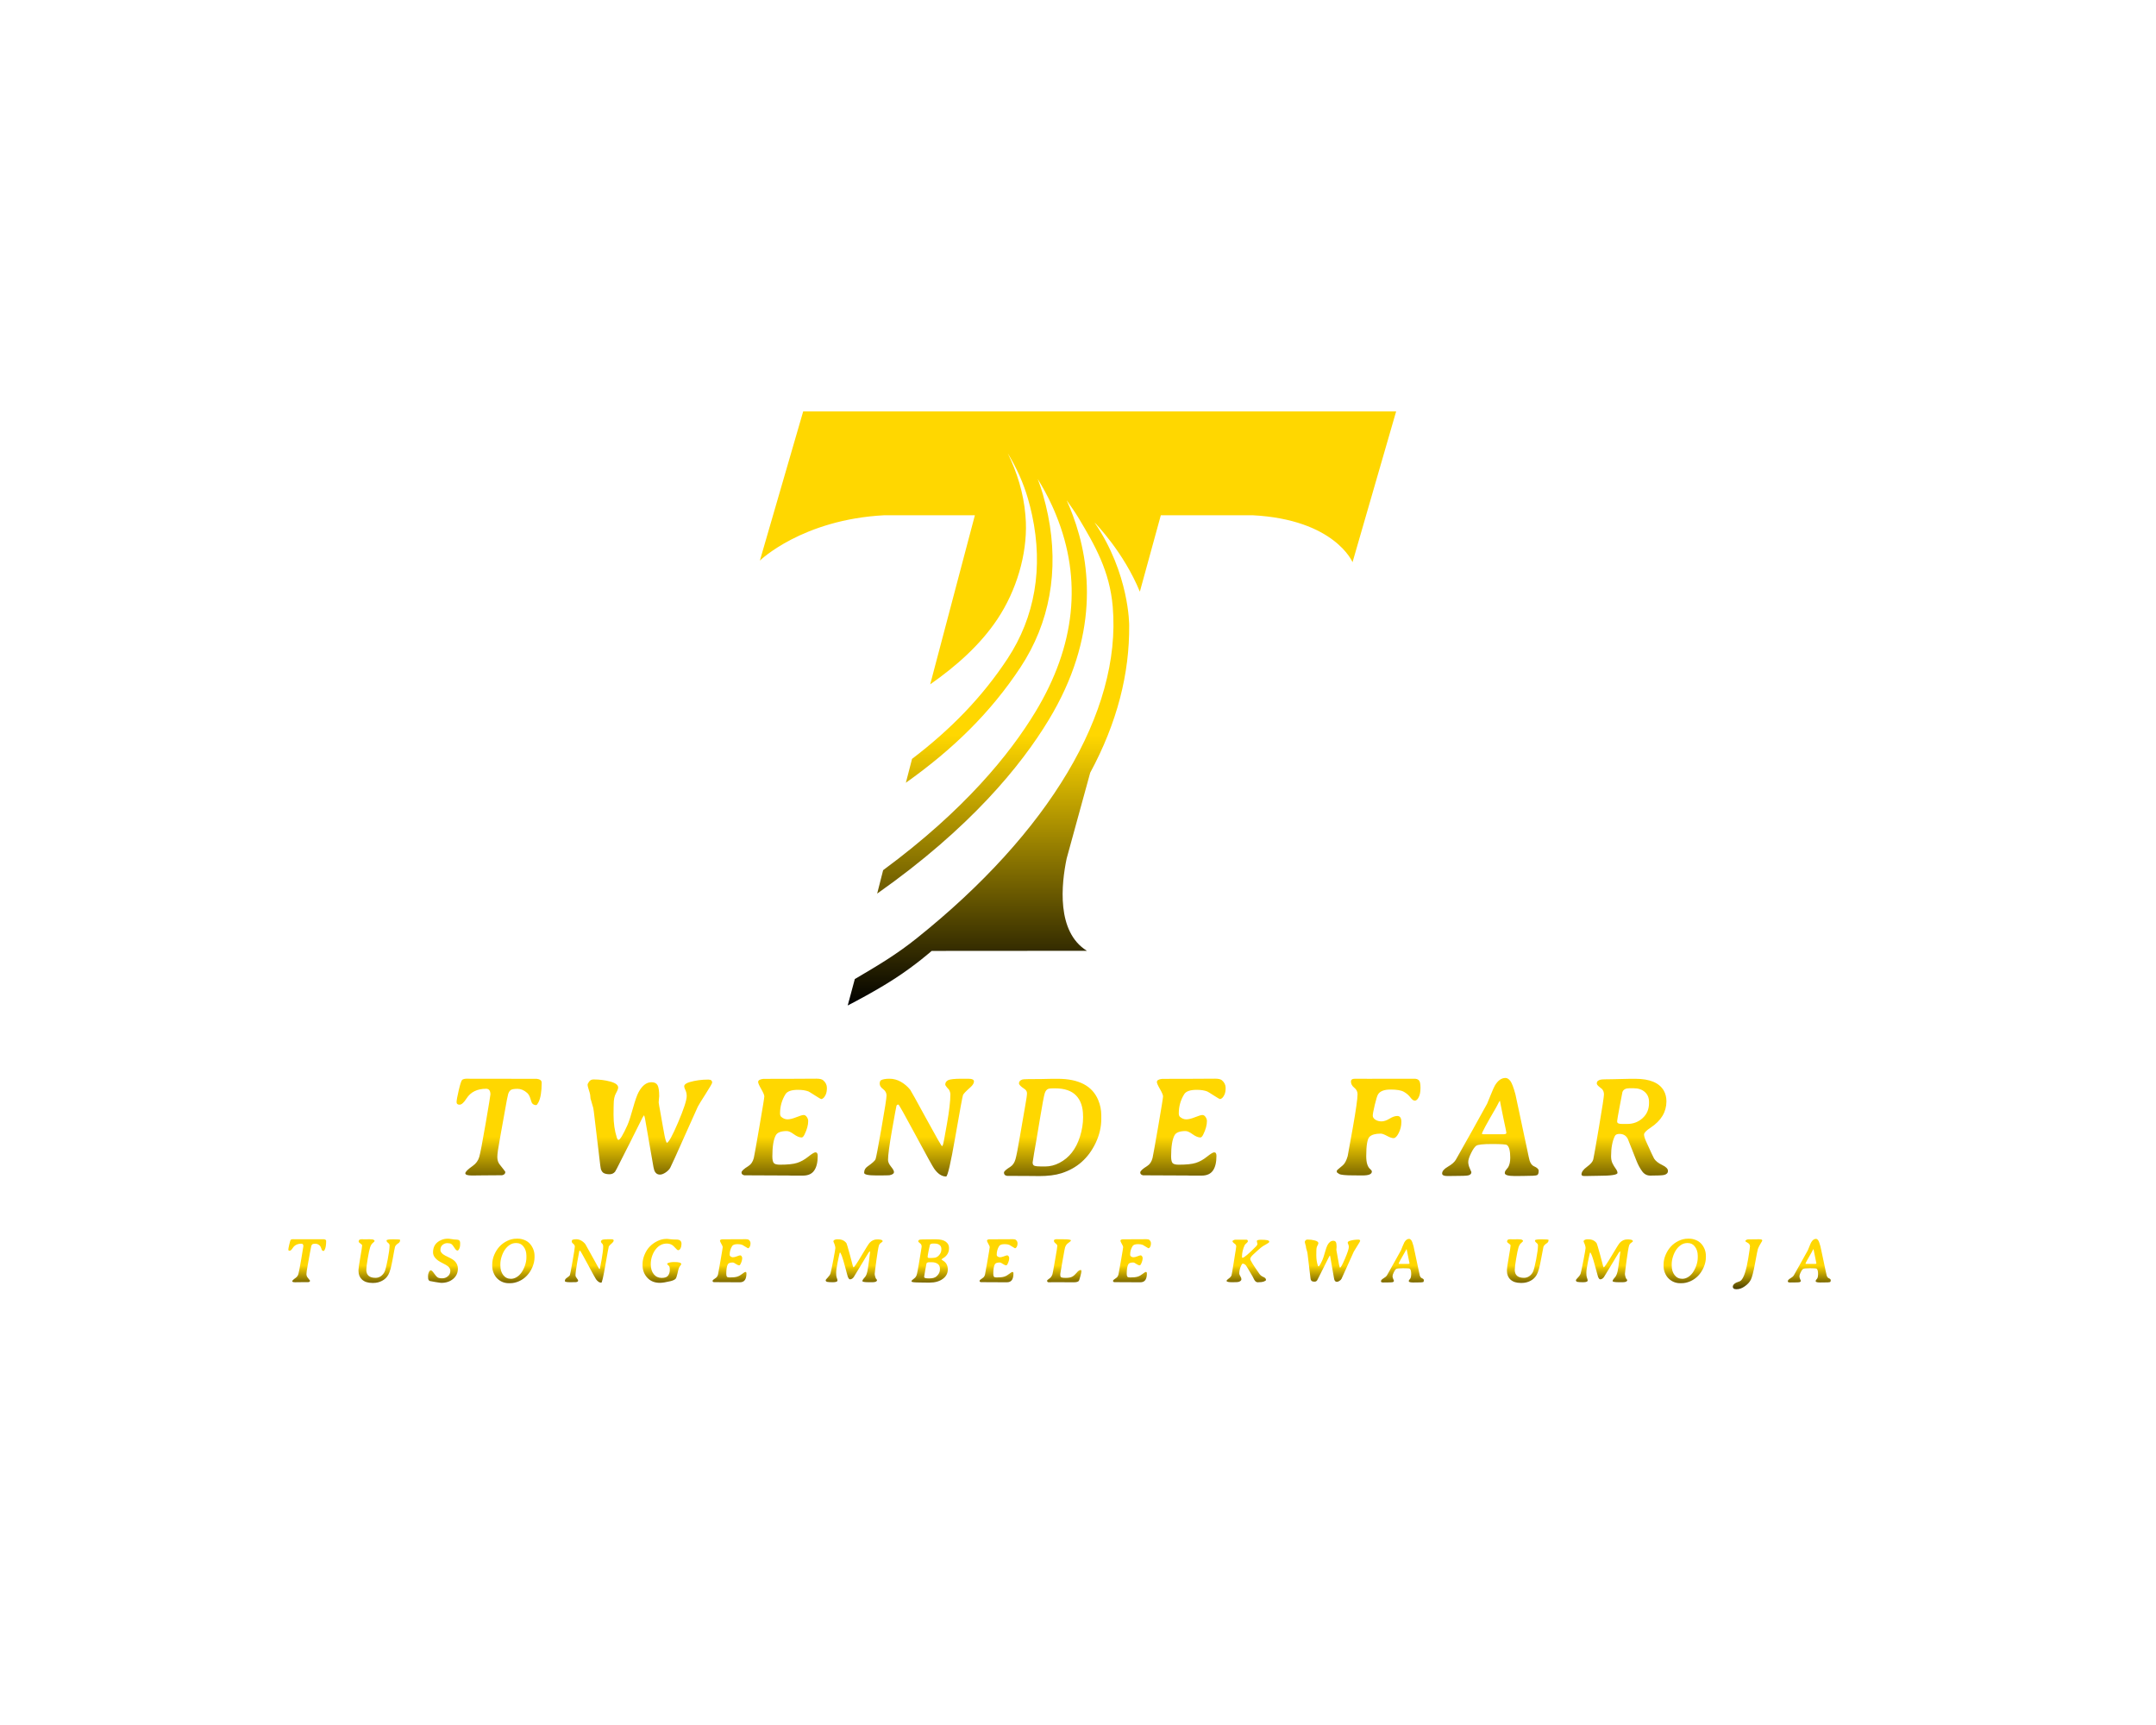 <?xml version="1.0" encoding="UTF-8" standalone="no" ?>
<!DOCTYPE svg PUBLIC "-//W3C//DTD SVG 1.1//EN" "http://www.w3.org/Graphics/SVG/1.1/DTD/svg11.dtd">
<svg xmlns="http://www.w3.org/2000/svg" xmlns:xlink="http://www.w3.org/1999/xlink" version="1.1" width="1280" height="1024" viewBox="0 0 1280 1024" xml:space="preserve">
<desc>Created with Fabric.js 5.3.0</desc>
<defs>
</defs>
<g transform="matrix(1 0 0 1 640 512)" id="background-logo"  >
<rect style="stroke: none; stroke-width: 0; stroke-dasharray: none; stroke-linecap: butt; stroke-dashoffset: 0; stroke-linejoin: miter; stroke-miterlimit: 4; fill: rgb(255,255,255); fill-opacity: 0; fill-rule: nonzero; opacity: 1;"  paint-order="stroke"  x="-640" y="-512" rx="0" ry="0" width="1280" height="1024" />
</g>
<g transform="matrix(1.921 0 0 1.921 640 420.559)" id="logo-logo"  >
<g style=""  paint-order="stroke"   >
		<g transform="matrix(0.801 0 0 0.801 0 0)"  >
<linearGradient id="SVGID_45399" gradientUnits="userSpaceOnUse" gradientTransform="matrix(1 0 0 1 343.027 320.293)"  x1="122.744" y1="0" x2="122.744" y2="229.176">
<stop offset="54.5%" style="stop-color:rgb(255,215,0);stop-opacity: 1"/>
<stop offset="100%" style="stop-color:rgb(0,0,0);stop-opacity: 1"/>
</linearGradient>
<path style="stroke: none; stroke-width: 1; stroke-dasharray: none; stroke-linecap: butt; stroke-dashoffset: 0; stroke-linejoin: miter; stroke-miterlimit: 4; fill: url(#SVGID_45399); fill-rule: nonzero; opacity: 1;"  paint-order="stroke"  transform=" translate(-465.771, -434.881)" d="M 359.735 320.293 L 343.027 377.838 C 343.027 377.838 359.307 361.988 391.087 360.338 L 425.987 360.338 L 408.742 425.581 C 418.642 418.641 427.966 410.487 434.677 400.419 C 442.032 389.387 446.127 375.478 445.657 363.028 C 445.627 362.128 445.567 361.228 445.487 360.338 C 444.767 351.678 442.187 343.648 438.667 336.438 C 442.057 341.988 444.707 347.888 446.457 353.938 C 447.077 356.078 447.617 358.218 448.067 360.338 C 452.407 380.588 449.167 399.608 438.587 415.668 C 428.767 430.568 416.637 442.978 401.737 454.338 L 399.357 463.538 C 417.547 450.618 432.057 436.478 443.597 418.978 C 454.877 401.858 458.487 381.728 454.207 360.338 C 453.667 357.668 453.007 354.978 452.227 352.268 C 451.647 350.278 450.987 348.298 450.227 346.338 C 452.177 349.478 454.077 352.948 455.787 356.698 C 456.337 357.908 456.867 359.118 457.347 360.338 C 467.447 385.198 464.767 410.688 449.367 436.158 C 439.537 452.408 421.937 474.148 390.677 497.198 C 390.647 497.218 390.617 497.238 390.587 497.258 L 388.287 506.298 C 388.307 506.288 388.317 506.278 388.337 506.268 C 424.097 481.078 443.777 456.998 454.497 439.258 C 473.817 407.318 470.937 379.568 463.767 360.338 C 463.017 358.308 462.217 356.378 461.387 354.548 C 462.727 356.458 464.66 359.163 465.82 361.113 C 472.42 372.123 478.014 381.919 479.175 395.661 C 482.612 436.337 454.327 482.928 403.607 523.488 C 395.737 529.798 388.847 533.858 379.657 539.278 L 376.917 549.468 C 376.917 549.468 387.007 544.348 395.207 539.018 C 403.197 533.828 409.317 528.418 409.317 528.418 C 409.317 528.418 451.607 528.418 451.617 528.388 L 469.227 528.388 C 457.347 521.078 459.347 502.548 461.397 492.758 C 461.397 492.758 470.467 459.688 470.477 459.668 C 480.927 440.318 485.67 421.382 485.52 402.842 C 485.52 402.842 485.657 382.838 472.127 363.108 C 472.597 363.578 483.347 374.518 489.637 389.828 L 497.727 360.338 L 533.097 360.338 C 564.877 361.988 571.697 378.458 571.697 378.458 L 588.515 320.293 L 359.735 320.293 z" stroke-linecap="round" />
</g>
</g>
</g>
<g transform="matrix(1.921 0 0 1.921 630.659 669.146)" id="text-logo"  >
<g style=""  paint-order="stroke"   >
		<g transform="matrix(1 0 0 1 0 0)" id="text-logo-path-0"  >
<linearGradient id="SVGID_45400" gradientUnits="userSpaceOnUse" gradientTransform="matrix(1 0 0 1 3.34 -30.1)"  x1="192.05" y1="-9.459" x2="192.05" y2="41.391">
<stop offset="54.5%" style="stop-color:rgb(255,215,0);stop-opacity: 1"/>
<stop offset="100%" style="stop-color:rgb(0,0,0);stop-opacity: 1"/>
</linearGradient>
<path style="stroke: none; stroke-width: 0; stroke-dasharray: none; stroke-linecap: butt; stroke-dashoffset: 0; stroke-linejoin: miter; stroke-miterlimit: 4; fill: url(#SVGID_45400); fill-rule: nonzero; opacity: 1;"  paint-order="stroke"  transform=" translate(-190.53, 14.875)" d="M 12.48 -26.76 L 12.48 -26.76 Q 8.33 -26.76 6.42 -23.77 L 6.42 -23.77 Q 5.19 -21.84 4.26 -21.84 Q 3.34 -21.84 3.34 -22.64 Q 3.34 -23.44 4 -26.26 Q 4.66 -29.07 5.04 -29.48 Q 5.43 -29.88 6.68 -29.88 L 6.68 -29.88 L 7.36 -29.86 L 22.43 -29.84 L 28.08 -29.84 Q 29.64 -29.66 29.64 -28.65 L 29.64 -28.65 Q 29.64 -24.48 28.63 -22.54 L 28.63 -22.54 Q 28.19 -21.71 27.95 -21.71 L 27.95 -21.71 Q 27.07 -21.71 26.63 -22.37 L 26.63 -22.37 Q 26.5 -22.57 26.15 -23.73 Q 25.8 -24.9 25.16 -25.47 L 25.16 -25.47 Q 23.73 -26.74 22.18 -26.74 Q 20.63 -26.74 20.09 -26.37 Q 19.56 -25.99 19.29 -25.15 Q 19.03 -24.3 18.27 -19.91 Q 17.51 -15.51 16.72 -11.29 Q 15.93 -7.08 15.93 -5.67 Q 15.93 -4.26 16.68 -3.34 L 16.68 -3.34 Q 18.41 -1.16 18.41 -1.08 L 18.41 -1.08 Q 18.41 -0.24 17.4 -0.04 L 17.4 -0.04 Q 17.18 0 11.73 0 L 11.73 0 L 8.09 0.04 Q 6.04 0.04 6.04 -0.64 Q 6.04 -1.32 8.39 -2.97 L 8.39 -2.97 Q 9.84 -4 10.34 -5.67 Q 10.83 -7.34 12.32 -16 Q 13.8 -24.65 13.8 -25 L 13.8 -25 Q 13.8 -26.76 12.48 -26.76 Z M 81.12 -29.6 L 81.12 -29.6 Q 82.33 -29.6 82.33 -28.67 L 82.33 -28.67 Q 82.33 -28.32 80.31 -25.16 Q 78.28 -21.99 77.9 -21.23 Q 77.52 -20.46 73.67 -11.81 Q 69.82 -3.16 69.37 -2.35 Q 68.92 -1.54 67.94 -0.89 Q 66.95 -0.24 66.2 -0.24 L 66.2 -0.24 Q 64.95 -0.24 64.44 -1.56 L 64.44 -1.56 L 64.2 -2.5 L 61.54 -17.75 L 61.3 -18.59 L 60.84 -17.93 L 57.26 -10.77 Q 53.19 -2.75 52.88 -2.13 L 52.88 -2.13 L 52.33 -1.14 Q 51.68 -0.35 50.62 -0.35 Q 49.57 -0.35 48.9 -0.67 Q 48.23 -0.99 47.92 -2 L 47.92 -2 L 47.74 -3.14 Q 47.61 -4.17 47.32 -6.68 L 47.32 -6.68 L 47.04 -9.03 Q 46.82 -10.9 46.75 -11.38 L 46.75 -11.38 L 45.76 -19.67 L 45.59 -20.79 L 44.73 -23.77 L 44.62 -24.92 Q 44.53 -25.44 44.18 -26.51 Q 43.83 -27.58 43.83 -27.96 Q 43.83 -28.34 44.31 -28.99 Q 44.8 -29.64 45.68 -29.64 L 45.68 -29.64 Q 48.45 -29.64 50.86 -28.98 Q 53.28 -28.32 53.28 -27.14 L 53.28 -27.14 Q 53.28 -26.59 52.59 -25.35 Q 51.9 -24.1 51.9 -22.04 L 51.9 -22.04 L 51.87 -20.92 Q 51.85 -19.8 51.85 -18.7 L 51.85 -18.7 Q 51.85 -14.83 52.86 -11.69 L 52.86 -11.69 Q 53.1 -10.96 53.37 -10.96 L 53.37 -10.96 Q 54.09 -10.96 56.14 -15.51 L 56.14 -15.51 Q 56.86 -17.16 57.85 -20.74 L 57.85 -20.74 Q 58.84 -24.3 59.59 -25.71 L 59.59 -25.71 Q 61.26 -28.78 63.58 -28.78 L 63.58 -28.78 Q 64.95 -28.78 65.45 -27.86 Q 65.96 -26.94 65.96 -24.48 L 65.96 -24.48 L 65.87 -23.51 L 65.8 -22.52 L 65.98 -21.36 L 66.2 -20.17 Q 66.44 -18.85 67.07 -15.24 Q 67.69 -11.62 68.02 -10.66 L 68.02 -10.66 L 68.29 -10.06 Q 69.12 -10.06 71.79 -16.33 Q 74.46 -22.59 74.46 -24.5 L 74.46 -24.5 Q 74.46 -25.51 74.08 -26.31 Q 73.69 -27.11 73.69 -27.49 L 73.69 -27.49 Q 73.69 -28.32 75.34 -28.81 L 75.34 -28.81 Q 78.04 -29.6 81.12 -29.6 Z M 103.68 -18.08 L 103.68 -18.08 Q 104.56 -17.31 105.63 -17.31 Q 106.69 -17.31 108.36 -17.98 Q 110.03 -18.65 110.6 -18.65 Q 111.17 -18.65 111.59 -18.03 Q 112.01 -17.4 112.01 -16.79 L 112.01 -16.79 Q 112.01 -14.94 110.89 -12.66 L 110.89 -12.66 Q 110.43 -11.71 109.99 -11.71 L 109.99 -11.71 Q 108.95 -11.71 107.59 -12.7 Q 106.23 -13.69 105.42 -13.69 L 105.42 -13.69 Q 102.71 -13.69 102.01 -12.41 L 102.01 -12.41 Q 100.93 -10.46 100.93 -5.87 L 100.93 -5.87 Q 100.93 -4.42 101.34 -3.86 Q 101.75 -3.3 103.26 -3.3 L 103.26 -3.3 Q 106.82 -3.3 108.56 -3.85 Q 110.29 -4.39 112.01 -5.76 Q 113.72 -7.12 114.25 -7.12 L 114.25 -7.12 Q 114.95 -7.12 114.95 -6.02 L 114.95 -6.02 Q 114.95 -3.05 113.86 -1.49 Q 112.78 0.07 110.38 0.07 L 110.38 0.07 L 106.8 0.07 L 105.88 0.04 L 101.13 0.02 Q 92.45 0.02 92.25 -0.02 L 92.25 -0.02 Q 91.4 -0.22 91.4 -0.89 Q 91.4 -1.56 93.53 -2.88 L 93.53 -2.88 Q 94.76 -3.65 95.2 -5.36 L 95.2 -5.36 Q 95.4 -6.17 96.92 -15 Q 98.45 -23.82 98.45 -24.41 Q 98.45 -25 97.5 -26.66 Q 96.54 -28.32 96.54 -28.85 L 96.54 -28.85 Q 96.54 -29.64 98.14 -29.82 L 98.14 -29.82 Q 98.34 -29.84 107.11 -29.84 L 107.11 -29.84 L 114.6 -29.88 Q 116.07 -29.88 116.64 -29.38 L 116.64 -29.38 Q 117.79 -28.39 117.79 -27.05 Q 117.79 -25.71 117.41 -24.92 L 117.41 -24.92 Q 116.78 -23.58 115.99 -23.58 L 115.99 -23.58 Q 115.85 -23.58 114.07 -24.72 Q 112.29 -25.86 112.1 -25.93 L 112.1 -25.93 Q 110.8 -26.43 108.87 -26.43 L 108.87 -26.43 Q 105.81 -26.43 104.98 -25.07 L 104.98 -25.07 Q 103.31 -22.37 103.31 -19.14 L 103.31 -19.14 Q 103.31 -18.41 103.68 -18.08 Z M 135.16 -26.65 L 135.16 -26.65 Q 134.11 -27.44 134.11 -28.31 Q 134.11 -29.18 134.55 -29.42 L 134.55 -29.42 Q 135.38 -29.86 137.17 -29.86 Q 138.96 -29.86 140.62 -28.93 Q 142.28 -27.99 143.53 -26.46 L 143.53 -26.46 Q 143.84 -26.06 148.49 -17.53 Q 153.14 -9.01 153.38 -9.01 L 153.38 -9.01 L 153.64 -9.4 Q 153.84 -9.89 154.89 -15.9 Q 155.95 -21.91 155.95 -25 L 155.95 -25 Q 155.95 -25.75 155.49 -26.52 L 155.49 -26.52 L 154.98 -27.07 Q 154.37 -27.8 154.37 -28.06 L 154.37 -28.06 Q 154.37 -28.96 155.25 -29.41 Q 156.13 -29.86 159.38 -29.86 L 159.38 -29.86 L 161.44 -29.86 Q 163.24 -29.86 163.24 -29.03 Q 163.24 -28.19 162.12 -27.2 L 162.12 -27.2 Q 160.08 -25.4 159.85 -24.82 Q 159.62 -24.24 157.48 -11.94 Q 155.33 0.35 154.63 0.35 L 154.63 0.35 Q 152.65 0.35 150.94 -2.07 L 150.94 -2.07 Q 150.28 -2.99 145.2 -12.44 Q 140.13 -21.88 139.89 -21.88 L 139.89 -21.88 Q 139.43 -21.88 139.29 -21.48 Q 139.16 -21.07 137.92 -14.03 Q 136.68 -6.99 136.68 -4.77 L 136.68 -4.77 Q 136.68 -3.85 137.6 -2.71 Q 138.52 -1.58 138.52 -1.05 L 138.52 -1.05 Q 138.52 -0.31 137.12 -0.04 L 137.12 -0.04 Q 136.77 0.02 133.03 0.02 Q 129.3 0.02 129.3 -0.79 L 129.3 -0.79 Q 129.3 -2.02 130.31 -2.72 L 130.31 -2.72 Q 132.57 -4.31 132.82 -4.97 Q 133.08 -5.63 134.65 -14.57 Q 136.22 -23.51 136.22 -24.69 Q 136.22 -25.86 135.16 -26.65 Z M 184.09 -2.75 L 184.09 -2.75 L 185.15 -2.75 Q 185.19 -2.75 185.23 -2.75 L 185.23 -2.75 Q 187.54 -2.75 189.67 -3.87 L 189.67 -3.87 Q 194.16 -6.2 195.98 -11.91 L 195.98 -11.91 Q 196.97 -14.99 196.97 -18.04 L 196.97 -18.04 L 196.95 -18.37 Q 196.95 -22.41 194.83 -24.65 Q 192.71 -26.89 188.29 -26.89 L 188.29 -26.89 L 187.94 -26.89 Q 186.71 -26.89 186.29 -26.76 L 186.29 -26.76 Q 185.45 -26.5 185.09 -25.29 Q 184.73 -24.08 183.67 -17.71 L 183.67 -17.71 Q 182.64 -11.34 182.51 -10.77 L 182.51 -10.77 L 181.83 -6.9 L 181.37 -3.98 Q 181.37 -3.16 181.95 -2.96 Q 182.53 -2.75 184.09 -2.75 Z M 177.15 -28.45 L 177.15 -28.45 Q 177.15 -29.29 178.27 -29.64 L 178.27 -29.64 Q 178.71 -29.77 184.18 -29.77 L 184.18 -29.77 L 187.45 -29.84 L 189.12 -29.84 Q 198.92 -29.84 201.65 -23.25 L 201.65 -23.25 Q 202.59 -21.01 202.59 -18.52 L 202.59 -18.52 L 202.59 -17.42 Q 202.59 -13.67 200.84 -10 L 200.84 -10 Q 197.47 -2.94 190.27 -0.66 L 190.27 -0.66 Q 187.52 0.22 183.28 0.22 L 183.28 0.22 L 182.75 0.22 L 182.18 0.2 L 181.06 0.2 L 179.98 0.18 L 178.88 0.18 Q 173.68 0.18 173.5 0.15 L 173.5 0.15 Q 172.51 0.04 172.51 -0.86 L 172.51 -0.86 Q 172.51 -1.41 174.47 -2.64 L 174.47 -2.64 Q 175.61 -3.36 176.07 -4.98 Q 176.53 -6.59 177.52 -12.48 Q 178.51 -18.37 179.07 -21.45 Q 179.63 -24.52 179.63 -25.37 Q 179.63 -26.21 178.77 -26.76 L 178.77 -26.76 Q 177.15 -27.82 177.15 -28.45 Z M 226.91 -18.08 L 226.91 -18.08 Q 227.79 -17.31 228.86 -17.31 Q 229.92 -17.31 231.59 -17.98 Q 233.26 -18.65 233.83 -18.65 Q 234.41 -18.65 234.82 -18.03 Q 235.24 -17.4 235.24 -16.79 L 235.24 -16.79 Q 235.24 -14.94 234.12 -12.66 L 234.12 -12.66 Q 233.66 -11.71 233.22 -11.71 L 233.22 -11.71 Q 232.19 -11.71 230.82 -12.7 Q 229.46 -13.69 228.65 -13.69 L 228.65 -13.69 Q 225.95 -13.69 225.24 -12.41 L 225.24 -12.41 Q 224.17 -10.46 224.17 -5.87 L 224.17 -5.87 Q 224.17 -4.42 224.57 -3.86 Q 224.98 -3.3 226.5 -3.3 L 226.5 -3.3 Q 230.05 -3.3 231.79 -3.85 Q 233.53 -4.39 235.24 -5.76 Q 236.95 -7.12 237.48 -7.12 L 237.48 -7.12 Q 238.18 -7.12 238.18 -6.02 L 238.18 -6.02 Q 238.18 -3.05 237.1 -1.49 Q 236.01 0.07 233.61 0.07 L 233.61 0.07 L 230.03 0.07 L 229.11 0.04 L 224.36 0.02 Q 215.68 0.02 215.49 -0.02 L 215.49 -0.02 Q 214.63 -0.22 214.63 -0.89 Q 214.63 -1.56 216.76 -2.88 L 216.76 -2.88 Q 217.99 -3.65 218.43 -5.36 L 218.43 -5.36 Q 218.63 -6.17 220.16 -15 Q 221.68 -23.82 221.68 -24.41 Q 221.68 -25 220.73 -26.66 Q 219.77 -28.32 219.77 -28.85 L 219.77 -28.85 Q 219.77 -29.64 221.38 -29.82 L 221.38 -29.82 Q 221.57 -29.84 230.34 -29.84 L 230.34 -29.84 L 237.83 -29.88 Q 239.31 -29.88 239.88 -29.38 L 239.88 -29.38 Q 241.02 -28.39 241.02 -27.05 Q 241.02 -25.71 240.65 -24.92 L 240.65 -24.92 Q 240.01 -23.58 239.22 -23.58 L 239.22 -23.58 Q 239.09 -23.58 237.31 -24.72 Q 235.53 -25.86 235.33 -25.93 L 235.33 -25.93 Q 234.03 -26.43 232.1 -26.43 L 232.1 -26.43 Q 229.04 -26.43 228.21 -25.07 L 228.21 -25.07 Q 226.54 -22.37 226.54 -19.14 L 226.54 -19.14 Q 226.54 -18.41 226.91 -18.08 Z M 281.79 -25.09 L 281.79 -25.09 Q 281.79 -26.28 280.77 -27.09 Q 279.75 -27.91 279.75 -29 L 279.75 -29 Q 279.75 -29.86 281 -29.86 L 281 -29.86 L 284.03 -29.86 L 284.8 -29.84 L 295.37 -29.86 L 299.35 -29.86 Q 300.34 -29.86 300.79 -29.33 Q 301.24 -28.81 301.24 -27.02 Q 301.24 -25.22 300.7 -24.16 Q 300.16 -23.09 299.5 -23.09 Q 298.84 -23.09 298.11 -24.09 Q 297.37 -25.09 296.12 -25.81 Q 294.87 -26.52 291.99 -26.52 Q 289.11 -26.52 288.16 -25.09 L 288.16 -25.09 Q 287.75 -24.48 287.12 -21.83 Q 286.49 -19.18 286.49 -18.46 Q 286.49 -17.73 287.3 -17.2 Q 288.1 -16.68 289.2 -16.68 Q 290.3 -16.68 291.66 -17.51 Q 293.02 -18.35 294.07 -18.35 L 294.07 -18.35 Q 295.33 -18.35 295.33 -16.52 Q 295.33 -14.7 294.52 -13.11 Q 293.72 -11.51 292.93 -11.51 Q 292.14 -11.51 290.87 -12.21 Q 289.59 -12.9 288.95 -12.9 L 288.95 -12.9 Q 286.47 -12.9 285.47 -11.9 Q 284.47 -10.9 284.47 -5.93 L 284.47 -5.93 Q 284.47 -2.92 285.75 -1.89 L 285.75 -1.89 Q 286.21 -1.49 286.21 -1.19 L 286.21 -1.19 Q 286.21 0.02 283.4 0.02 L 283.4 0.02 L 281.9 0.02 L 281.15 0 L 280.45 0 Q 276.87 0 276.12 -0.43 Q 275.38 -0.86 275.38 -1.05 L 275.38 -1.05 L 275.38 -1.49 Q 275.38 -1.58 277.2 -3.08 L 277.2 -3.08 Q 278.14 -3.85 278.74 -5.95 L 278.74 -5.95 Q 278.85 -6.37 280.32 -14.69 Q 281.79 -23.01 281.79 -25.09 Z M 320.75 -12.7 L 320.75 -12.7 L 326.83 -12.7 Q 327.78 -12.7 327.78 -13.1 L 327.78 -13.1 L 327.78 -13.21 Q 327.78 -13.43 326.94 -17.31 Q 326.11 -21.2 325.96 -22.13 Q 325.82 -23.05 325.77 -23.05 Q 325.71 -23.05 325.39 -22.46 Q 325.07 -21.86 324.88 -21.47 Q 324.68 -21.07 324.52 -20.81 L 324.52 -20.81 Q 320.24 -13.47 320.24 -12.88 L 320.24 -12.88 Q 320.24 -12.7 320.75 -12.7 Z M 327.95 -9.38 L 327.95 -9.38 Q 327.51 -9.69 323.35 -9.69 Q 319.18 -9.69 318.46 -9.15 Q 317.73 -8.61 316.87 -6.86 Q 316 -5.1 316 -4.15 Q 316 -3.21 316.48 -2.15 Q 316.97 -1.1 316.97 -1.01 L 316.97 -1.01 Q 316.97 -0.2 315.93 0.02 L 315.93 0.02 Q 315.21 0.18 311.52 0.18 L 311.52 0.18 L 309.52 0.2 Q 307.93 0.2 307.93 -0.59 L 307.93 -0.59 Q 307.93 -1.65 309.71 -2.68 Q 311.49 -3.71 312.14 -4.79 Q 312.79 -5.87 317.23 -13.83 Q 321.67 -21.8 321.83 -22.14 Q 322 -22.48 322.93 -24.82 Q 323.87 -27.16 324.24 -27.77 L 324.24 -27.77 Q 325.64 -30.1 327.51 -30.1 L 327.51 -30.1 Q 328.28 -30.1 329 -29.18 Q 329.71 -28.26 330.59 -25 L 330.59 -25 L 331.12 -22.5 Q 331.45 -20.9 331.67 -19.95 L 331.67 -19.95 L 332.76 -14.79 Q 333.42 -11.76 334.13 -8.36 Q 334.83 -4.97 334.96 -4.57 L 334.96 -4.57 Q 335.42 -3.21 336.28 -2.83 L 336.28 -2.83 Q 337.77 -2.18 337.77 -1.43 L 337.77 -1.43 Q 337.77 -0.31 337.27 -0.07 Q 336.76 0.18 332.87 0.18 L 332.87 0.18 L 330.37 0.2 Q 327.29 0.2 327.29 -0.73 L 327.29 -0.73 Q 327.29 -1.08 327.49 -1.41 L 327.49 -1.41 L 327.78 -1.8 Q 328.33 -2.48 328.35 -2.53 L 328.35 -2.53 Q 328.98 -3.65 328.98 -5.45 L 328.98 -5.45 Q 328.98 -8.66 327.95 -9.38 Z M 362.03 -16.88 L 362.03 -16.88 L 362.03 -16.59 Q 362.03 -15.89 363.46 -15.89 L 363.46 -15.89 L 365.17 -15.89 Q 367.92 -15.89 369.89 -17.69 Q 371.87 -19.49 371.87 -22.35 L 371.87 -22.35 L 371.87 -22.72 Q 371.87 -24.59 370.59 -25.75 Q 369.3 -26.92 367.08 -26.92 L 367.08 -26.92 L 365.81 -26.92 Q 364.09 -26.92 363.65 -25.75 L 363.65 -25.75 Q 363.61 -25.64 362.82 -21.42 Q 362.03 -17.2 362.03 -16.88 Z M 366.16 -29.84 L 367.63 -29.84 Q 374.29 -29.84 376.42 -26.21 L 376.42 -26.21 Q 377.25 -24.76 377.25 -22.85 L 377.25 -22.85 Q 377.23 -17.97 372.4 -14.77 L 372.4 -14.77 Q 370.33 -13.4 370.33 -12.63 Q 370.33 -11.87 371.01 -10.39 L 371.01 -10.39 Q 373.15 -5.65 373.45 -5.16 L 373.45 -5.16 Q 374.18 -4.04 375.95 -3.2 Q 377.72 -2.35 377.72 -1.38 Q 377.72 -0.42 376.53 -0.13 L 376.53 -0.13 Q 375.67 0.07 372.27 0.07 L 372.27 0.07 Q 370.71 0.07 369.74 -1.26 Q 368.77 -2.59 368.03 -4.41 Q 367.28 -6.22 366.4 -8.54 Q 365.52 -10.85 365.32 -11.25 L 365.32 -11.25 Q 364.53 -12.81 362.75 -12.81 L 362.75 -12.81 Q 361.63 -12.81 361.32 -12.17 L 361.32 -12.17 Q 360.14 -9.8 360.14 -5.91 L 360.14 -5.91 Q 360.14 -4.61 360.58 -3.72 Q 361.02 -2.83 361.57 -2.08 Q 362.12 -1.32 362.12 -0.77 L 362.12 -0.77 Q 362.12 0.13 356.25 0.13 L 356.25 0.13 L 353.35 0.18 L 352.58 0.2 L 351.9 0.2 Q 351 0.2 351 -0.29 L 351 -0.29 Q 351 -1.41 352.7 -2.65 Q 354.4 -3.89 354.64 -4.93 Q 354.89 -5.98 356.41 -14.99 Q 357.94 -23.99 357.94 -25 Q 357.94 -26.02 357.35 -26.67 L 357.35 -26.67 Q 357.24 -26.78 356.48 -27.38 Q 355.72 -27.97 355.72 -28.43 L 355.72 -28.43 Q 355.72 -29.31 356.91 -29.58 L 356.91 -29.58 Q 357.5 -29.71 360.45 -29.71 L 360.45 -29.71 L 366.16 -29.84 Z" stroke-linecap="round" />
</g>
</g>
</g>
<g transform="matrix(1.921 0 0 1.921 629.04 750.3)" id="tagline-176090c8-d5ca-4f0e-9526-7ced662053d0-logo"  >
<g style=""  paint-order="stroke"   >
		<g transform="matrix(1 0 0 1 0 0)" id="tagline-176090c8-d5ca-4f0e-9526-7ced662053d0-logo-path-0"  >
<linearGradient id="SVGID_45401" gradientUnits="userSpaceOnUse" gradientTransform="matrix(1 0 0 1 1.48 -13.44)"  x1="244.046" y1="-4.145" x2="244.046" y2="18.455">
<stop offset="55%" style="stop-color:rgb(255,215,0);stop-opacity: 1"/>
<stop offset="100%" style="stop-color:rgb(0,0,0);stop-opacity: 1"/>
</linearGradient>
<path style="stroke: none; stroke-width: 0; stroke-dasharray: none; stroke-linecap: butt; stroke-dashoffset: 0; stroke-linejoin: miter; stroke-miterlimit: 4; fill: url(#SVGID_45401); fill-rule: nonzero; opacity: 1;"  paint-order="stroke"  transform=" translate(-239.825, 5.635)" d="M 5.55 -11.89 L 5.55 -11.89 Q 3.7 -11.89 2.85 -10.57 L 2.85 -10.57 Q 2.3 -9.71 1.89 -9.71 Q 1.48 -9.71 1.48 -10.06 Q 1.48 -10.42 1.78 -11.67 Q 2.07 -12.92 2.24 -13.1 Q 2.41 -13.28 2.97 -13.28 L 2.97 -13.28 L 3.27 -13.27 L 9.97 -13.26 L 12.48 -13.26 Q 13.17 -13.18 13.17 -12.73 L 13.17 -12.73 Q 13.17 -10.88 12.72 -10.02 L 12.72 -10.02 Q 12.53 -9.65 12.42 -9.65 L 12.42 -9.65 Q 12.03 -9.65 11.84 -9.94 L 11.84 -9.94 Q 11.78 -10.03 11.62 -10.55 Q 11.46 -11.06 11.18 -11.32 L 11.18 -11.32 Q 10.55 -11.88 9.86 -11.88 Q 9.17 -11.88 8.93 -11.72 Q 8.69 -11.55 8.57 -11.18 Q 8.46 -10.8 8.12 -8.85 Q 7.78 -6.89 7.43 -5.02 Q 7.08 -3.14 7.08 -2.52 Q 7.08 -1.89 7.41 -1.48 L 7.41 -1.48 Q 8.18 -0.52 8.18 -0.48 L 8.18 -0.48 Q 8.18 -0.11 7.73 -0.02 L 7.73 -0.02 Q 7.64 0 5.21 0 L 5.21 0 L 3.59 0.02 Q 2.69 0.02 2.69 -0.28 Q 2.69 -0.59 3.73 -1.32 L 3.73 -1.32 Q 4.38 -1.78 4.59 -2.52 Q 4.81 -3.26 5.47 -7.11 Q 6.13 -10.96 6.13 -11.11 L 6.13 -11.11 Q 6.13 -11.89 5.55 -11.89 Z M 25.58 -3.83 L 25.58 -3.83 Q 25.58 -1.34 28.43 -1.34 L 28.43 -1.34 Q 29.37 -1.34 30.12 -1.88 Q 30.86 -2.43 31.24 -3.24 Q 31.62 -4.04 32.19 -6.99 Q 32.77 -9.94 32.77 -11.39 L 32.77 -11.39 Q 32.77 -11.8 32.3 -12.15 Q 31.83 -12.51 31.83 -12.88 Q 31.83 -13.25 33.93 -13.25 Q 36.03 -13.25 36.03 -13.05 L 36.03 -13.05 Q 36.03 -12.37 35.48 -12.03 L 35.48 -12.03 Q 34.64 -11.5 34.45 -10.9 L 34.45 -10.9 Q 34.34 -10.58 33.71 -7.04 Q 33.07 -3.51 32.38 -2.29 Q 31.69 -1.06 30.44 -0.42 Q 29.19 0.23 27.81 0.23 L 27.81 0.23 L 27.4 0.23 Q 25.41 0.23 24.28 -0.78 L 24.28 -0.78 Q 23.17 -1.8 23.17 -3.47 L 23.17 -3.47 L 23.17 -3.84 Q 23.17 -4.46 23.73 -7.67 Q 24.29 -10.88 24.29 -11.34 L 24.29 -11.34 Q 24.29 -11.61 23.76 -11.94 Q 23.22 -12.28 23.22 -12.57 L 23.22 -12.57 Q 23.22 -13.26 24.08 -13.26 L 24.08 -13.26 L 24.46 -13.26 L 24.84 -13.25 L 26.65 -13.26 Q 27.55 -13.26 27.85 -13.09 Q 28.14 -12.91 28.14 -12.74 Q 28.14 -12.57 27.47 -12 L 27.47 -12 Q 27.06 -11.66 26.75 -10.74 Q 26.44 -9.81 26.01 -7.25 Q 25.58 -4.68 25.58 -3.83 Z M 50.72 -13.43 L 51.06 -13.43 Q 51.31 -13.43 52.02 -13.3 Q 52.74 -13.16 53.37 -13.16 Q 54 -13.16 54.29 -12.91 Q 54.58 -12.65 54.58 -12.09 L 54.58 -12.09 L 54.58 -11.8 Q 54.58 -10.65 54.13 -10.03 L 54.13 -10.03 Q 53.95 -9.77 53.78 -9.77 L 53.78 -9.77 Q 53.35 -9.77 52.9 -10.5 L 52.9 -10.5 Q 52.25 -11.57 51.81 -11.82 Q 51.38 -12.06 50.58 -12.06 Q 49.79 -12.06 49.13 -11.51 Q 48.48 -10.97 48.48 -9.92 L 48.48 -9.92 Q 48.48 -9.29 49.28 -8.64 L 49.28 -8.64 Q 49.71 -8.3 51.04 -7.68 Q 52.37 -7.05 52.93 -6.48 L 52.93 -6.48 Q 53.88 -5.52 53.88 -4.18 L 53.88 -4.18 Q 53.88 -2.24 52.42 -1.01 Q 50.96 0.21 48.78 0.21 L 48.78 0.21 Q 48.47 0.21 46.84 -0.06 Q 45.22 -0.34 45.17 -0.37 L 45.17 -0.37 Q 44.68 -0.63 44.68 -1.35 L 44.68 -1.35 L 44.66 -1.91 Q 44.66 -2.52 44.92 -3.09 Q 45.19 -3.66 45.53 -3.66 Q 45.87 -3.66 46.52 -2.71 Q 47.18 -1.76 47.63 -1.47 Q 48.08 -1.19 49.06 -1.19 Q 50.05 -1.19 50.8 -1.84 Q 51.55 -2.48 51.55 -3.54 L 51.55 -3.54 Q 51.55 -4.27 50.84 -4.89 L 50.84 -4.89 Q 50.43 -5.25 49.04 -5.94 L 49.04 -5.94 Q 46.2 -7.32 46.2 -9.22 L 46.2 -9.22 Q 46.2 -12.03 48.89 -13.09 L 48.89 -13.09 Q 49.75 -13.43 50.67 -13.43 L 50.67 -13.43 Q 50.7 -13.43 50.72 -13.43 L 50.72 -13.43 Z M 75.06 -7.58 L 75.06 -7.58 L 75.06 -8.17 Q 75.06 -9.93 74.07 -11.12 L 74.07 -11.12 Q 73.27 -12.09 71.95 -12.09 L 71.95 -12.09 L 71.79 -12.09 Q 70.82 -12.09 69.98 -11.56 L 69.98 -11.56 Q 68.26 -10.48 67.44 -8.03 L 67.44 -8.03 Q 67.01 -6.74 67.01 -5.61 L 67.01 -5.61 L 67.01 -5.14 Q 67.01 -3.33 67.9 -2.19 Q 68.79 -1.04 70.27 -1.04 L 70.27 -1.04 Q 70.29 -1.04 70.3 -1.04 L 70.3 -1.04 Q 71.17 -1.04 72.01 -1.54 L 72.01 -1.54 Q 73.71 -2.55 74.62 -5.16 L 74.62 -5.16 Q 75.06 -6.44 75.06 -7.58 Z M 72.01 -13.44 L 72.01 -13.44 L 72.45 -13.44 Q 73.4 -13.44 74.38 -13.06 Q 75.36 -12.69 76.05 -11.97 Q 76.73 -11.25 77.15 -10.25 Q 77.57 -9.26 77.57 -8.12 L 77.57 -8.12 L 77.57 -7.69 Q 77.57 -6.19 76.91 -4.64 Q 76.25 -3.1 75.17 -1.98 Q 74.1 -0.87 72.74 -0.28 Q 71.38 0.31 70.06 0.31 L 70.06 0.31 L 69.62 0.31 Q 67.5 0.31 66 -1.18 L 66 -1.18 Q 65.34 -1.85 64.92 -2.86 Q 64.5 -3.87 64.5 -5.01 L 64.5 -5.01 L 64.5 -5.44 Q 64.5 -5.46 64.5 -5.49 L 64.5 -5.49 Q 64.5 -6.99 65.13 -8.47 L 65.13 -8.47 Q 66.4 -11.45 69.14 -12.76 L 69.14 -12.76 Q 70.52 -13.44 72.01 -13.44 Z M 89.55 -11.85 L 89.55 -11.85 Q 89.08 -12.2 89.08 -12.58 Q 89.08 -12.97 89.28 -13.08 L 89.28 -13.08 Q 89.65 -13.27 90.45 -13.27 Q 91.24 -13.27 91.98 -12.86 Q 92.72 -12.44 93.27 -11.76 L 93.27 -11.76 Q 93.41 -11.58 95.48 -7.79 Q 97.54 -4 97.65 -4 L 97.65 -4 L 97.77 -4.18 Q 97.85 -4.39 98.32 -7.07 Q 98.79 -9.74 98.79 -11.11 L 98.79 -11.11 Q 98.79 -11.45 98.59 -11.79 L 98.59 -11.79 L 98.36 -12.03 Q 98.09 -12.35 98.09 -12.47 L 98.09 -12.47 Q 98.09 -12.87 98.48 -13.07 Q 98.87 -13.27 100.31 -13.27 L 100.31 -13.27 L 101.23 -13.27 Q 102.03 -13.27 102.03 -12.9 Q 102.03 -12.53 101.54 -12.09 L 101.54 -12.09 Q 100.63 -11.29 100.52 -11.03 Q 100.42 -10.77 99.47 -5.31 Q 98.52 0.16 98.21 0.16 L 98.21 0.16 Q 97.33 0.16 96.56 -0.92 L 96.56 -0.92 Q 96.27 -1.33 94.02 -5.53 Q 91.76 -9.73 91.65 -9.73 L 91.65 -9.73 Q 91.45 -9.73 91.39 -9.55 Q 91.33 -9.37 90.78 -6.24 Q 90.23 -3.11 90.23 -2.12 L 90.23 -2.12 Q 90.23 -1.71 90.64 -1.21 Q 91.05 -0.7 91.05 -0.47 L 91.05 -0.47 Q 91.05 -0.14 90.42 -0.02 L 90.42 -0.02 Q 90.27 0.01 88.61 0.01 Q 86.95 0.01 86.95 -0.35 L 86.95 -0.35 Q 86.95 -0.9 87.39 -1.21 L 87.39 -1.21 Q 88.4 -1.91 88.51 -2.21 Q 88.63 -2.5 89.32 -6.47 Q 90.02 -10.45 90.02 -10.97 Q 90.02 -11.49 89.55 -11.85 Z M 120.79 -6.22 L 120.79 -6.22 Q 122.92 -6.22 122.92 -5.58 L 122.92 -5.58 Q 122.92 -5.45 122.65 -5.13 Q 122.39 -4.8 122.21 -4.43 Q 122.04 -4.05 121.74 -2.66 Q 121.43 -1.27 121.12 -1 L 121.12 -1 Q 120.63 -0.57 119.62 -0.32 L 119.62 -0.32 Q 117.45 0.2 116.3 0.2 L 116.3 0.2 Q 113.86 0.2 112.42 -1.38 L 112.42 -1.38 Q 110.96 -2.95 110.96 -5.25 L 110.96 -5.25 L 110.96 -5.64 Q 110.96 -7.03 111.59 -8.53 Q 112.21 -10.03 113.23 -11.05 Q 114.24 -12.08 115.58 -12.72 Q 116.92 -13.37 118.28 -13.37 L 118.28 -13.37 L 118.65 -13.37 Q 118.75 -13.37 119.54 -13.27 Q 120.33 -13.17 121.43 -13.17 L 121.43 -13.17 Q 122.99 -13.17 122.99 -11.84 L 122.99 -11.84 Q 122.99 -11.1 122.7 -10.49 Q 122.41 -9.88 121.93 -9.88 L 121.93 -9.88 Q 121.7 -9.88 121.08 -10.58 Q 120.46 -11.27 120.11 -11.48 L 120.11 -11.48 Q 119.38 -11.93 118.44 -11.93 L 118.44 -11.93 Q 116.41 -11.93 115.01 -10.15 L 115.01 -10.15 Q 114.35 -9.32 113.92 -8.11 Q 113.49 -6.89 113.49 -5.55 L 113.49 -5.55 Q 113.49 -3.6 114.42 -2.46 Q 115.35 -1.32 116.86 -1.32 Q 118.38 -1.32 118.88 -2.08 Q 119.38 -2.83 119.38 -3.82 Q 119.38 -4.8 119.11 -5.03 L 119.11 -5.03 Q 118.55 -5.49 118.55 -5.62 L 118.55 -5.62 Q 118.55 -5.8 118.84 -5.92 L 118.84 -5.92 Q 119.56 -6.22 120.79 -6.22 Z M 138.05 -8.04 L 138.05 -8.04 Q 138.44 -7.7 138.91 -7.7 Q 139.39 -7.7 140.13 -7.99 Q 140.87 -8.29 141.13 -8.29 Q 141.38 -8.29 141.57 -8.01 Q 141.75 -7.73 141.75 -7.46 L 141.75 -7.46 Q 141.75 -6.64 141.25 -5.63 L 141.25 -5.63 Q 141.05 -5.21 140.85 -5.21 L 140.85 -5.21 Q 140.39 -5.21 139.79 -5.64 Q 139.18 -6.08 138.82 -6.08 L 138.82 -6.08 Q 137.62 -6.08 137.31 -5.52 L 137.31 -5.52 Q 136.83 -4.65 136.83 -2.61 L 136.83 -2.61 Q 136.83 -1.96 137.01 -1.71 Q 137.19 -1.46 137.86 -1.46 L 137.86 -1.46 Q 139.45 -1.46 140.22 -1.71 Q 140.99 -1.95 141.75 -2.56 Q 142.51 -3.16 142.75 -3.16 L 142.75 -3.16 Q 143.06 -3.16 143.06 -2.68 L 143.06 -2.68 Q 143.06 -1.36 142.58 -0.66 Q 142.09 0.03 141.03 0.03 L 141.03 0.03 L 139.44 0.03 L 139.03 0.02 L 136.92 0.01 Q 133.06 0.01 132.97 -0.01 L 132.97 -0.01 Q 132.59 -0.1 132.59 -0.4 Q 132.59 -0.69 133.54 -1.28 L 133.54 -1.28 Q 134.09 -1.62 134.28 -2.38 L 134.28 -2.38 Q 134.37 -2.74 135.05 -6.67 Q 135.73 -10.59 135.73 -10.85 Q 135.73 -11.11 135.3 -11.85 Q 134.88 -12.59 134.88 -12.82 L 134.88 -12.82 Q 134.88 -13.17 135.59 -13.25 L 135.59 -13.25 Q 135.68 -13.26 139.57 -13.26 L 139.57 -13.26 L 142.9 -13.28 Q 143.56 -13.28 143.81 -13.06 L 143.81 -13.06 Q 144.32 -12.62 144.32 -12.02 Q 144.32 -11.43 144.15 -11.07 L 144.15 -11.07 Q 143.87 -10.48 143.52 -10.48 L 143.52 -10.48 Q 143.46 -10.48 142.67 -10.99 Q 141.88 -11.49 141.79 -11.52 L 141.79 -11.52 Q 141.21 -11.75 140.35 -11.75 L 140.35 -11.75 Q 139 -11.75 138.63 -11.14 L 138.63 -11.14 Q 137.88 -9.94 137.88 -8.51 L 137.88 -8.51 Q 137.88 -8.18 138.05 -8.04 Z M 182 0.01 L 182 0.01 L 180.87 0.01 Q 178.89 0.01 178.89 -0.35 L 178.89 -0.35 Q 178.89 -0.62 179.24 -1.04 L 179.24 -1.04 L 179.85 -1.78 Q 180.26 -2.43 180.44 -3.34 Q 180.63 -4.26 180.95 -6.66 Q 181.26 -9.05 181.26 -9.31 L 181.26 -9.31 L 181.23 -9.56 L 180.9 -9.26 L 180.63 -8.84 Q 180.24 -8.23 179.76 -7.42 L 179.76 -7.42 L 178.88 -5.95 Q 176.4 -1.82 176.21 -1.55 L 176.21 -1.55 Q 175.7 -0.88 175.04 -0.88 L 175.04 -0.88 Q 174.76 -0.88 174.46 -1.5 L 174.46 -1.5 L 174.29 -2.01 L 174.14 -2.55 Q 174.03 -3 173.85 -3.62 L 173.85 -3.62 L 173.56 -4.72 Q 172.37 -9.18 171.94 -9.18 L 171.94 -9.18 L 171.81 -8.82 Q 171.74 -8.56 171.26 -6.23 Q 170.79 -3.89 170.79 -2.92 Q 170.79 -1.94 170.9 -1.6 L 170.9 -1.6 Q 171.2 -0.74 171.2 -0.59 L 171.2 -0.59 L 171.14 -0.32 Q 170.87 0.01 169.72 0.01 Q 168.57 0.01 168.06 -0.09 Q 167.55 -0.2 167.55 -0.59 L 167.55 -0.59 Q 167.55 -0.79 168.21 -1.46 Q 168.86 -2.14 169.05 -2.75 Q 169.23 -3.36 169.89 -6.76 Q 170.54 -10.17 170.54 -10.54 Q 170.54 -10.92 170.38 -11.41 L 170.38 -11.41 L 170.25 -11.81 L 169.94 -12.55 Q 169.94 -12.86 170.13 -12.98 L 170.13 -12.98 Q 170.58 -13.24 170.89 -13.24 L 170.89 -13.24 L 171.45 -13.24 Q 172.28 -13.24 172.94 -12.91 Q 173.61 -12.57 173.99 -12 L 173.99 -12 Q 174.11 -11.83 175.06 -8.35 L 175.06 -8.35 L 175.95 -4.98 L 176.14 -4.58 Q 176.48 -4.58 178.59 -8.15 Q 180.71 -11.72 181.13 -12.17 L 181.13 -12.17 Q 182.12 -13.22 183.44 -13.22 Q 184.75 -13.22 185.06 -12.9 L 185.06 -12.9 L 185.16 -12.67 Q 185.16 -12.51 184.67 -12.18 Q 184.17 -11.86 184.01 -11.36 L 184.01 -11.36 Q 183.72 -10.45 183.21 -6.67 Q 182.7 -2.9 182.7 -2.55 Q 182.7 -2.2 182.89 -1.57 L 182.89 -1.57 L 183.04 -1.18 L 183.24 -0.91 L 183.42 -0.69 Q 183.42 0.01 182 0.01 Z M 199.6 -7.47 L 199.6 -7.47 L 200.22 -7.47 L 200.3 -7.48 L 200.54 -7.49 L 200.93 -7.52 Q 201.86 -7.52 202.58 -8.32 Q 203.3 -9.11 203.3 -10.09 L 203.3 -10.09 L 203.3 -10.32 Q 203.3 -11.04 202.75 -11.49 Q 202.21 -11.94 201.08 -11.94 L 201.08 -11.94 L 200.86 -11.94 Q 199.99 -11.94 199.78 -11.58 L 199.78 -11.58 Q 199.73 -11.49 199.39 -9.84 Q 199.06 -8.18 199.06 -7.89 L 199.06 -7.89 L 199.06 -7.82 L 199.07 -7.77 Q 199.07 -7.47 199.6 -7.47 Z M 200.36 -6.16 L 200.36 -6.16 L 199.62 -6.16 Q 198.85 -6.16 198.71 -5.78 L 198.71 -5.78 Q 198.66 -5.64 198.32 -3.74 Q 197.99 -1.83 197.99 -1.73 L 197.99 -1.73 L 197.99 -1.65 L 198 -1.58 Q 198 -1.17 199.34 -1.17 L 199.34 -1.17 L 199.7 -1.17 Q 201.12 -1.17 201.84 -1.83 L 201.84 -1.83 Q 202.86 -2.76 202.86 -3.93 L 202.86 -3.93 L 202.86 -4.19 Q 202.86 -5.18 202.15 -5.67 Q 201.44 -6.16 200.36 -6.16 Z M 197.21 -10.96 L 197.21 -10.96 Q 197.21 -11.63 196.83 -11.91 L 196.83 -11.91 Q 196.16 -12.41 196.16 -12.64 L 196.16 -12.64 Q 196.16 -13.02 196.72 -13.16 L 196.72 -13.16 Q 196.98 -13.23 199.66 -13.23 L 199.66 -13.23 L 200.4 -13.24 L 201.69 -13.24 Q 203.67 -13.24 204.67 -12.5 Q 205.66 -11.77 205.66 -10.65 L 205.66 -10.65 L 205.66 -10.4 Q 205.66 -8.81 204.32 -7.73 L 204.32 -7.73 Q 204.21 -7.65 203.77 -7.37 Q 203.34 -7.09 203.34 -7.03 Q 203.34 -6.97 203.96 -6.56 L 203.96 -6.56 Q 205.29 -5.69 205.29 -3.92 Q 205.29 -2.14 203.73 -1.01 Q 202.17 0.13 199.68 0.13 L 199.68 0.13 L 198.69 0.13 L 198.44 0.12 L 197.91 0.12 L 196.91 0.1 Q 194.1 0.1 194.1 -0.21 L 194.1 -0.21 L 194.1 -0.39 Q 194.1 -0.55 195 -1.23 L 195 -1.23 Q 195.55 -1.64 195.77 -2.56 Q 196 -3.48 196.41 -6.03 Q 196.82 -8.57 197.01 -9.66 Q 197.21 -10.74 197.21 -10.96 Z M 220.57 -8.04 L 220.57 -8.04 Q 220.96 -7.7 221.44 -7.7 Q 221.91 -7.7 222.65 -7.99 Q 223.39 -8.29 223.65 -8.29 Q 223.9 -8.29 224.09 -8.01 Q 224.27 -7.73 224.27 -7.46 L 224.27 -7.46 Q 224.27 -6.64 223.77 -5.63 L 223.77 -5.63 Q 223.57 -5.21 223.37 -5.21 L 223.37 -5.21 Q 222.92 -5.21 222.31 -5.64 Q 221.7 -6.08 221.34 -6.08 L 221.34 -6.08 Q 220.14 -6.08 219.83 -5.52 L 219.83 -5.52 Q 219.35 -4.65 219.35 -2.61 L 219.35 -2.61 Q 219.35 -1.96 219.53 -1.71 Q 219.71 -1.46 220.39 -1.46 L 220.39 -1.46 Q 221.97 -1.46 222.74 -1.71 Q 223.51 -1.95 224.27 -2.56 Q 225.03 -3.16 225.27 -3.16 L 225.27 -3.16 Q 225.58 -3.16 225.58 -2.68 L 225.58 -2.68 Q 225.58 -1.36 225.1 -0.66 Q 224.61 0.03 223.55 0.03 L 223.55 0.03 L 221.96 0.03 L 221.55 0.02 L 219.44 0.01 Q 215.58 0.01 215.49 -0.01 L 215.49 -0.01 Q 215.11 -0.1 215.11 -0.4 Q 215.11 -0.69 216.06 -1.28 L 216.06 -1.28 Q 216.61 -1.62 216.8 -2.38 L 216.8 -2.38 Q 216.89 -2.74 217.57 -6.67 Q 218.25 -10.59 218.25 -10.85 Q 218.25 -11.11 217.82 -11.85 Q 217.4 -12.59 217.4 -12.82 L 217.4 -12.82 Q 217.4 -13.17 218.11 -13.25 L 218.11 -13.25 Q 218.2 -13.26 222.09 -13.26 L 222.09 -13.26 L 225.42 -13.28 Q 226.08 -13.28 226.33 -13.06 L 226.33 -13.06 Q 226.84 -12.62 226.84 -12.02 Q 226.84 -11.43 226.67 -11.07 L 226.67 -11.07 Q 226.39 -10.48 226.04 -10.48 L 226.04 -10.48 Q 225.98 -10.48 225.19 -10.99 Q 224.4 -11.49 224.31 -11.52 L 224.31 -11.52 Q 223.74 -11.75 222.88 -11.75 L 222.88 -11.75 Q 221.52 -11.75 221.15 -11.14 L 221.15 -11.14 Q 220.41 -9.94 220.41 -8.51 L 220.41 -8.51 Q 220.41 -8.18 220.57 -8.04 Z M 241.77 -1.33 L 241.77 -1.33 Q 243.1 -1.33 243.78 -1.72 Q 244.45 -2.11 245.14 -2.93 Q 245.82 -3.76 246.35 -3.76 L 246.35 -3.76 Q 246.59 -3.76 246.59 -3.4 Q 246.59 -3.04 246.25 -1.8 Q 245.9 -0.56 245.81 -0.43 L 245.81 -0.43 Q 245.5 0.03 244.22 0.03 L 244.22 0.03 L 243.09 0.03 L 242.79 0.02 L 241.61 0.02 L 241.02 0.01 L 240.14 0.01 L 239.34 0 L 238.52 0 L 238.21 0.01 L 237.61 0.01 L 236.49 0.03 Q 235.98 0.03 235.98 -0.47 L 235.98 -0.47 Q 235.98 -0.64 236.84 -1.25 L 236.84 -1.25 Q 237.33 -1.6 237.63 -2.43 L 237.63 -2.43 Q 237.73 -2.71 238.43 -6.74 Q 239.14 -10.78 239.14 -11.19 Q 239.14 -11.59 238.61 -11.98 Q 238.09 -12.37 238.09 -12.83 Q 238.09 -13.28 239.02 -13.28 L 239.02 -13.28 L 239.31 -13.27 L 240.99 -13.26 Q 243.35 -13.26 243.35 -12.89 L 243.35 -12.89 Q 243.35 -12.67 242.38 -11.99 L 242.38 -11.99 Q 241.85 -11.62 241.54 -10.76 L 241.54 -10.76 Q 241.42 -10.4 240.99 -7.91 L 240.99 -7.91 L 240.79 -6.78 Q 240.71 -6.3 240.65 -6.01 Q 240.6 -5.71 240.34 -4.24 Q 240.08 -2.76 240.07 -2.67 L 240.07 -2.67 Q 240.05 -2.46 240.05 -2.29 L 240.05 -2.29 Q 240.05 -1.82 240.21 -1.61 L 240.21 -1.61 Q 240.42 -1.33 241.77 -1.33 Z M 261.81 -8.04 L 261.81 -8.04 Q 262.2 -7.7 262.68 -7.7 Q 263.15 -7.7 263.89 -7.99 Q 264.63 -8.29 264.89 -8.29 Q 265.14 -8.29 265.33 -8.01 Q 265.51 -7.73 265.51 -7.46 L 265.51 -7.46 Q 265.51 -6.64 265.02 -5.63 L 265.02 -5.63 Q 264.81 -5.21 264.62 -5.21 L 264.62 -5.21 Q 264.16 -5.21 263.55 -5.64 Q 262.95 -6.08 262.58 -6.08 L 262.58 -6.08 Q 261.38 -6.08 261.07 -5.52 L 261.07 -5.52 Q 260.59 -4.65 260.59 -2.61 L 260.59 -2.61 Q 260.59 -1.96 260.77 -1.71 Q 260.95 -1.46 261.63 -1.46 L 261.63 -1.46 Q 263.21 -1.46 263.98 -1.71 Q 264.75 -1.95 265.51 -2.56 Q 266.28 -3.16 266.51 -3.16 L 266.51 -3.16 Q 266.82 -3.16 266.82 -2.68 L 266.82 -2.68 Q 266.82 -1.36 266.34 -0.66 Q 265.86 0.03 264.79 0.03 L 264.79 0.03 L 263.2 0.03 L 262.79 0.02 L 260.68 0.01 Q 256.82 0.01 256.73 -0.01 L 256.73 -0.01 Q 256.35 -0.1 256.35 -0.4 Q 256.35 -0.69 257.3 -1.28 L 257.3 -1.28 Q 257.85 -1.62 258.04 -2.38 L 258.04 -2.38 Q 258.13 -2.74 258.81 -6.67 Q 259.49 -10.59 259.49 -10.85 Q 259.49 -11.11 259.06 -11.85 Q 258.64 -12.59 258.64 -12.82 L 258.64 -12.82 Q 258.64 -13.17 259.35 -13.25 L 259.35 -13.25 Q 259.44 -13.26 263.34 -13.26 L 263.34 -13.26 L 266.67 -13.28 Q 267.32 -13.28 267.57 -13.06 L 267.57 -13.06 Q 268.08 -12.62 268.08 -12.02 Q 268.08 -11.43 267.92 -11.07 L 267.92 -11.07 Q 267.63 -10.48 267.28 -10.48 L 267.28 -10.48 Q 267.22 -10.48 266.43 -10.99 Q 265.64 -11.49 265.55 -11.52 L 265.55 -11.52 Q 264.98 -11.75 264.12 -11.75 L 264.12 -11.75 Q 262.76 -11.75 262.39 -11.14 L 262.39 -11.14 Q 261.65 -9.94 261.65 -8.51 L 261.65 -8.51 Q 261.65 -8.18 261.81 -8.04 Z M 300.8 -12.68 L 300.8 -12.68 Q 300.8 -13.11 302.08 -13.11 Q 303.37 -13.11 304 -12.98 Q 304.64 -12.85 304.64 -12.46 L 304.64 -12.46 Q 304.64 -12.22 303.64 -11.68 Q 302.64 -11.15 302.05 -10.66 Q 301.45 -10.18 299.73 -8.59 L 299.73 -8.59 Q 298.76 -7.7 298.76 -7.15 Q 298.76 -6.6 301.61 -2.55 L 301.61 -2.55 Q 302.05 -1.92 302.84 -1.6 Q 303.63 -1.27 303.63 -0.7 L 303.63 -0.7 Q 303.63 -0.44 302.98 -0.21 Q 302.33 0.03 301.04 0.03 L 301.04 0.03 Q 300.31 0.02 299.79 -1.17 L 299.79 -1.17 Q 299.59 -1.64 299.06 -2.5 Q 298.53 -3.37 298.19 -3.97 Q 297.84 -4.57 297.62 -4.9 L 297.62 -4.9 L 297.4 -5.22 Q 296.93 -5.73 296.39 -5.73 L 296.39 -5.73 Q 296.28 -5.73 296.04 -5.29 L 296.04 -5.29 Q 295.37 -4.03 295.37 -2.66 L 295.37 -2.66 Q 295.37 -2.37 295.7 -1.84 Q 296.03 -1.31 296.03 -0.92 L 296.03 -0.92 Q 296.03 -0.34 295.1 -0.07 L 295.1 -0.07 Q 294.84 0.01 293.15 0.01 Q 291.45 0.01 291.45 -0.4 L 291.45 -0.4 Q 291.45 -0.66 292.12 -1.13 Q 292.79 -1.6 292.99 -2.13 L 292.99 -2.13 Q 293.07 -2.36 293.69 -6.26 L 293.69 -6.26 L 293.83 -7.14 Q 293.99 -8.17 294.05 -8.54 Q 294.11 -8.91 294.18 -9.33 L 294.18 -9.33 L 294.25 -9.75 Q 294.33 -10.3 294.37 -10.58 L 294.37 -10.58 L 294.43 -10.98 Q 294.43 -11.52 294.07 -11.78 L 294.07 -11.78 Q 293.26 -12.35 293.26 -12.71 L 293.26 -12.71 L 293.47 -12.9 Q 293.84 -13.13 294.14 -13.13 L 294.14 -13.13 L 294.56 -13.13 L 294.99 -13.13 L 297.12 -13.13 L 297.55 -13.13 Q 298.03 -13.13 298.03 -12.61 L 298.03 -12.61 Q 298.03 -12.42 297.59 -12.04 Q 297.14 -11.65 297.05 -11.46 L 297.05 -11.46 Q 296.21 -9.66 296.21 -7.89 L 296.21 -7.89 Q 296.21 -7.53 296.35 -7.53 L 296.35 -7.53 Q 297.09 -7.53 300.64 -11.14 L 300.64 -11.14 Q 300.98 -11.49 300.98 -11.88 L 300.98 -11.88 L 300.92 -12.11 Q 300.8 -12.49 300.8 -12.68 Z M 332.19 -13.15 L 332.19 -13.15 Q 332.73 -13.15 332.73 -12.74 L 332.73 -12.74 Q 332.73 -12.59 331.83 -11.18 Q 330.93 -9.78 330.76 -9.43 Q 330.59 -9.09 328.88 -5.25 Q 327.17 -1.41 326.97 -1.04 Q 326.77 -0.68 326.33 -0.4 Q 325.89 -0.11 325.56 -0.11 L 325.56 -0.11 Q 325 -0.11 324.78 -0.69 L 324.78 -0.69 L 324.67 -1.11 L 323.49 -7.89 L 323.38 -8.26 L 323.18 -7.97 L 321.58 -4.79 Q 319.78 -1.22 319.64 -0.95 L 319.64 -0.95 L 319.4 -0.51 Q 319.1 -0.16 318.64 -0.16 Q 318.17 -0.16 317.87 -0.3 Q 317.57 -0.44 317.43 -0.89 L 317.43 -0.89 L 317.36 -1.4 Q 317.3 -1.86 317.17 -2.97 L 317.17 -2.97 L 317.04 -4.01 Q 316.95 -4.84 316.92 -5.06 L 316.92 -5.06 L 316.48 -8.74 L 316.4 -9.24 L 316.02 -10.57 L 315.97 -11.07 Q 315.93 -11.31 315.77 -11.78 Q 315.62 -12.26 315.62 -12.43 Q 315.62 -12.6 315.83 -12.89 Q 316.05 -13.17 316.44 -13.17 L 316.44 -13.17 Q 317.67 -13.17 318.74 -12.88 Q 319.82 -12.59 319.82 -12.06 L 319.82 -12.06 Q 319.82 -11.82 319.51 -11.26 Q 319.2 -10.71 319.2 -9.79 L 319.2 -9.79 L 319.19 -9.3 Q 319.18 -8.8 319.18 -8.31 L 319.18 -8.31 Q 319.18 -6.59 319.63 -5.2 L 319.63 -5.2 Q 319.74 -4.87 319.86 -4.87 L 319.86 -4.87 Q 320.18 -4.87 321.09 -6.89 L 321.09 -6.89 Q 321.41 -7.63 321.85 -9.22 L 321.85 -9.22 Q 322.29 -10.8 322.62 -11.43 L 322.62 -11.43 Q 323.36 -12.79 324.4 -12.79 L 324.4 -12.79 Q 325 -12.79 325.23 -12.38 Q 325.45 -11.97 325.45 -10.88 L 325.45 -10.88 L 325.41 -10.45 L 325.38 -10.01 L 325.46 -9.49 L 325.56 -8.96 Q 325.67 -8.38 325.95 -6.77 Q 326.22 -5.17 326.37 -4.74 L 326.37 -4.74 L 326.49 -4.47 Q 326.86 -4.47 328.04 -7.26 Q 329.23 -10.04 329.23 -10.89 L 329.23 -10.89 Q 329.23 -11.34 329.06 -11.69 Q 328.89 -12.05 328.89 -12.22 L 328.89 -12.22 Q 328.89 -12.59 329.62 -12.8 L 329.62 -12.8 Q 330.82 -13.15 332.19 -13.15 Z M 344.85 -5.64 L 344.85 -5.64 L 347.56 -5.64 Q 347.98 -5.64 347.98 -5.82 L 347.98 -5.82 L 347.98 -5.87 Q 347.98 -5.97 347.61 -7.7 Q 347.23 -9.42 347.17 -9.83 Q 347.11 -10.24 347.08 -10.24 Q 347.06 -10.24 346.92 -9.98 Q 346.78 -9.72 346.69 -9.54 Q 346.6 -9.37 346.53 -9.25 L 346.53 -9.25 Q 344.63 -5.99 344.63 -5.72 L 344.63 -5.72 Q 344.63 -5.64 344.85 -5.64 Z M 348.06 -4.17 L 348.06 -4.17 Q 347.86 -4.31 346.01 -4.31 Q 344.16 -4.31 343.84 -4.07 Q 343.51 -3.83 343.13 -3.05 Q 342.74 -2.27 342.74 -1.85 Q 342.74 -1.43 342.96 -0.96 Q 343.17 -0.49 343.17 -0.45 L 343.17 -0.45 Q 343.17 -0.09 342.71 0.01 L 342.71 0.01 Q 342.39 0.08 340.75 0.08 L 340.75 0.08 L 339.86 0.09 Q 339.16 0.09 339.16 -0.26 L 339.16 -0.26 Q 339.16 -0.73 339.95 -1.19 Q 340.74 -1.65 341.03 -2.13 Q 341.32 -2.61 343.29 -6.15 Q 345.26 -9.69 345.34 -9.84 Q 345.41 -9.99 345.82 -11.03 Q 346.24 -12.07 346.4 -12.34 L 346.4 -12.34 Q 347.03 -13.38 347.86 -13.38 L 347.86 -13.38 Q 348.2 -13.38 348.52 -12.97 Q 348.84 -12.56 349.23 -11.11 L 349.23 -11.11 L 349.46 -10 Q 349.61 -9.29 349.71 -8.87 L 349.71 -8.87 L 350.19 -6.57 Q 350.49 -5.22 350.8 -3.72 Q 351.11 -2.21 351.17 -2.03 L 351.17 -2.03 Q 351.38 -1.43 351.76 -1.26 L 351.76 -1.26 Q 352.42 -0.97 352.42 -0.63 L 352.42 -0.63 Q 352.42 -0.14 352.2 -0.03 Q 351.97 0.08 350.24 0.08 L 350.24 0.08 L 349.13 0.09 Q 347.76 0.09 347.76 -0.32 L 347.76 -0.32 Q 347.76 -0.48 347.85 -0.63 L 347.85 -0.63 L 347.98 -0.8 Q 348.22 -1.1 348.23 -1.12 L 348.23 -1.12 Q 348.51 -1.62 348.51 -2.42 L 348.51 -2.42 Q 348.51 -3.85 348.06 -4.17 Z M 380.51 -3.83 L 380.51 -3.83 Q 380.51 -1.34 383.36 -1.34 L 383.36 -1.34 Q 384.3 -1.34 385.04 -1.88 Q 385.79 -2.43 386.17 -3.24 Q 386.54 -4.04 387.12 -6.99 Q 387.69 -9.94 387.69 -11.39 L 387.69 -11.39 Q 387.69 -11.8 387.23 -12.15 Q 386.76 -12.51 386.76 -12.88 Q 386.76 -13.25 388.86 -13.25 Q 390.96 -13.25 390.96 -13.05 L 390.96 -13.05 Q 390.96 -12.37 390.41 -12.03 L 390.41 -12.03 Q 389.57 -11.5 389.37 -10.9 L 389.37 -10.9 Q 389.27 -10.58 388.63 -7.04 Q 388 -3.51 387.3 -2.29 Q 386.61 -1.06 385.37 -0.42 Q 384.12 0.23 382.73 0.23 L 382.73 0.23 L 382.32 0.23 Q 380.33 0.23 379.21 -0.78 L 379.21 -0.78 Q 378.1 -1.8 378.1 -3.47 L 378.1 -3.47 L 378.1 -3.84 Q 378.1 -4.46 378.66 -7.67 Q 379.22 -10.88 379.22 -11.34 L 379.22 -11.34 Q 379.22 -11.61 378.68 -11.94 Q 378.14 -12.28 378.14 -12.57 L 378.14 -12.57 Q 378.14 -13.26 379 -13.26 L 379 -13.26 L 379.38 -13.26 L 379.77 -13.25 L 381.57 -13.26 Q 382.48 -13.26 382.77 -13.09 Q 383.07 -12.91 383.07 -12.74 Q 383.07 -12.57 382.39 -12 L 382.39 -12 Q 381.98 -11.66 381.67 -10.74 Q 381.37 -9.81 380.94 -7.25 Q 380.51 -4.68 380.51 -3.83 Z M 413.85 0.01 L 413.85 0.01 L 412.73 0.01 Q 410.75 0.01 410.75 -0.35 L 410.75 -0.35 Q 410.75 -0.62 411.1 -1.04 L 411.1 -1.04 L 411.7 -1.78 Q 412.11 -2.43 412.3 -3.34 Q 412.49 -4.26 412.8 -6.66 Q 413.12 -9.05 413.12 -9.31 L 413.12 -9.31 L 413.09 -9.56 L 412.76 -9.26 L 412.49 -8.84 Q 412.09 -8.23 411.62 -7.42 L 411.62 -7.42 L 410.74 -5.95 Q 408.26 -1.82 408.06 -1.55 L 408.06 -1.55 Q 407.55 -0.88 406.9 -0.88 L 406.9 -0.88 Q 406.62 -0.88 406.31 -1.5 L 406.31 -1.5 L 406.15 -2.01 L 406 -2.55 Q 405.88 -3 405.71 -3.62 L 405.71 -3.62 L 405.41 -4.72 Q 404.22 -9.18 403.79 -9.18 L 403.79 -9.18 L 403.67 -8.82 Q 403.6 -8.56 403.12 -6.23 Q 402.64 -3.89 402.64 -2.92 Q 402.64 -1.94 402.76 -1.6 L 402.76 -1.6 Q 403.05 -0.74 403.05 -0.59 L 403.05 -0.59 L 402.99 -0.32 Q 402.73 0.01 401.58 0.01 Q 400.42 0.01 399.92 -0.09 Q 399.41 -0.2 399.41 -0.59 L 399.41 -0.59 Q 399.41 -0.79 400.06 -1.46 Q 400.72 -2.14 400.9 -2.75 Q 401.09 -3.36 401.74 -6.76 Q 402.4 -10.17 402.4 -10.54 Q 402.4 -10.92 402.24 -11.41 L 402.24 -11.41 L 402.1 -11.81 L 401.79 -12.55 Q 401.79 -12.86 401.99 -12.98 L 401.99 -12.98 Q 402.44 -13.24 402.75 -13.24 L 402.75 -13.24 L 403.31 -13.24 Q 404.14 -13.24 404.8 -12.91 Q 405.46 -12.57 405.84 -12 L 405.84 -12 Q 405.96 -11.83 406.92 -8.35 L 406.92 -8.35 L 407.81 -4.98 L 407.99 -4.58 Q 408.33 -4.58 410.45 -8.15 Q 412.56 -11.72 412.98 -12.17 L 412.98 -12.17 Q 413.98 -13.22 415.29 -13.22 Q 416.61 -13.22 416.92 -12.9 L 416.92 -12.9 L 417.02 -12.67 Q 417.02 -12.51 416.52 -12.18 Q 416.03 -11.86 415.86 -11.36 L 415.86 -11.36 Q 415.57 -10.45 415.06 -6.67 Q 414.56 -2.9 414.56 -2.55 Q 414.56 -2.2 414.75 -1.57 L 414.75 -1.57 L 414.9 -1.18 L 415.09 -0.91 L 415.28 -0.69 Q 415.28 0.01 413.85 0.01 Z M 437.07 -7.58 L 437.07 -7.58 L 437.07 -8.17 Q 437.07 -9.93 436.08 -11.12 L 436.08 -11.12 Q 435.28 -12.09 433.97 -12.09 L 433.97 -12.09 L 433.81 -12.09 Q 432.83 -12.09 431.99 -11.56 L 431.99 -11.56 Q 430.27 -10.48 429.45 -8.03 L 429.45 -8.03 Q 429.02 -6.74 429.02 -5.61 L 429.02 -5.61 L 429.02 -5.14 Q 429.02 -3.33 429.91 -2.19 Q 430.8 -1.04 432.29 -1.04 L 432.29 -1.04 Q 432.31 -1.04 432.31 -1.04 L 432.31 -1.04 Q 433.18 -1.04 434.02 -1.54 L 434.02 -1.54 Q 435.72 -2.55 436.63 -5.16 L 436.63 -5.16 Q 437.07 -6.44 437.07 -7.58 Z M 434.02 -13.44 L 434.02 -13.44 L 434.46 -13.44 Q 435.41 -13.44 436.39 -13.06 Q 437.37 -12.69 438.06 -11.97 Q 438.75 -11.25 439.17 -10.25 Q 439.58 -9.26 439.58 -8.12 L 439.58 -8.12 L 439.58 -7.69 Q 439.58 -6.19 438.92 -4.64 Q 438.26 -3.1 437.19 -1.98 Q 436.11 -0.87 434.76 -0.28 Q 433.4 0.31 432.07 0.31 L 432.07 0.31 L 431.63 0.31 Q 429.51 0.31 428.02 -1.18 L 428.02 -1.18 Q 427.35 -1.85 426.93 -2.86 Q 426.51 -3.87 426.51 -5.01 L 426.51 -5.01 L 426.51 -5.44 Q 426.51 -5.46 426.51 -5.49 L 426.51 -5.49 Q 426.51 -6.99 427.15 -8.47 L 427.15 -8.47 Q 428.42 -11.45 431.15 -12.76 L 431.15 -12.76 Q 432.54 -13.44 434.02 -13.44 Z M 452.66 -7.27 L 452.66 -7.27 Q 453.21 -10.63 453.21 -11.07 Q 453.21 -11.52 452.89 -11.9 L 452.89 -11.9 Q 452.79 -12.01 452.29 -12.29 Q 451.79 -12.56 451.79 -12.65 L 451.79 -12.65 Q 451.79 -13.06 452.55 -13.22 L 452.55 -13.22 Q 452.69 -13.25 454.62 -13.25 L 454.62 -13.25 L 455.84 -13.26 L 456.09 -13.26 Q 457 -13.26 457 -12.9 L 457 -12.9 Q 457 -12.73 456.77 -12.4 Q 456.54 -12.07 456.16 -11.35 Q 455.78 -10.63 455.64 -10.21 Q 455.5 -9.79 454.78 -5.84 Q 454.05 -1.89 453.47 -0.76 Q 452.9 0.37 451.61 1.27 Q 450.33 2.17 449.13 2.17 L 449.13 2.17 L 448.94 2.17 Q 448.39 2.17 448.15 1.95 Q 447.9 1.73 447.9 1.46 L 447.9 1.46 Q 447.9 0.93 448.37 0.52 Q 448.84 0.12 449.5 -0.07 Q 450.15 -0.26 450.42 -0.51 L 450.42 -0.51 Q 451.76 -1.78 452.66 -7.27 Z M 470.6 -5.64 L 470.6 -5.64 L 473.3 -5.64 Q 473.72 -5.64 473.72 -5.82 L 473.72 -5.82 L 473.72 -5.87 Q 473.72 -5.97 473.35 -7.7 Q 472.98 -9.42 472.92 -9.83 Q 472.85 -10.24 472.83 -10.24 Q 472.8 -10.24 472.66 -9.98 Q 472.52 -9.72 472.43 -9.54 Q 472.35 -9.37 472.28 -9.25 L 472.28 -9.25 Q 470.37 -5.99 470.37 -5.72 L 470.37 -5.72 Q 470.37 -5.64 470.6 -5.64 Z M 473.8 -4.17 L 473.8 -4.17 Q 473.6 -4.31 471.75 -4.31 Q 469.9 -4.31 469.58 -4.07 Q 469.26 -3.83 468.87 -3.05 Q 468.49 -2.27 468.49 -1.85 Q 468.49 -1.43 468.7 -0.96 Q 468.92 -0.49 468.92 -0.45 L 468.92 -0.45 Q 468.92 -0.09 468.46 0.01 L 468.46 0.01 Q 468.14 0.08 466.5 0.08 L 466.5 0.08 L 465.61 0.09 Q 464.9 0.09 464.9 -0.26 L 464.9 -0.26 Q 464.9 -0.73 465.69 -1.19 Q 466.49 -1.65 466.77 -2.13 Q 467.06 -2.61 469.03 -6.15 Q 471.01 -9.69 471.08 -9.84 Q 471.15 -9.99 471.57 -11.03 Q 471.98 -12.07 472.15 -12.34 L 472.15 -12.34 Q 472.77 -13.38 473.6 -13.38 L 473.6 -13.38 Q 473.95 -13.38 474.26 -12.97 Q 474.58 -12.56 474.97 -11.11 L 474.97 -11.11 L 475.21 -10 Q 475.35 -9.29 475.45 -8.87 L 475.45 -8.87 L 475.94 -6.57 Q 476.23 -5.22 476.54 -3.72 Q 476.86 -2.21 476.92 -2.03 L 476.92 -2.03 Q 477.12 -1.43 477.5 -1.26 L 477.5 -1.26 Q 478.17 -0.97 478.17 -0.63 L 478.17 -0.63 Q 478.17 -0.14 477.94 -0.03 Q 477.72 0.08 475.99 0.08 L 475.99 0.08 L 474.87 0.09 Q 473.51 0.09 473.51 -0.32 L 473.51 -0.32 Q 473.51 -0.48 473.6 -0.63 L 473.6 -0.63 L 473.72 -0.8 Q 473.97 -1.1 473.98 -1.12 L 473.98 -1.12 Q 474.26 -1.62 474.26 -2.42 L 474.26 -2.42 Q 474.26 -3.85 473.8 -4.17 Z" stroke-linecap="round" />
</g>
</g>
</g>
</svg>